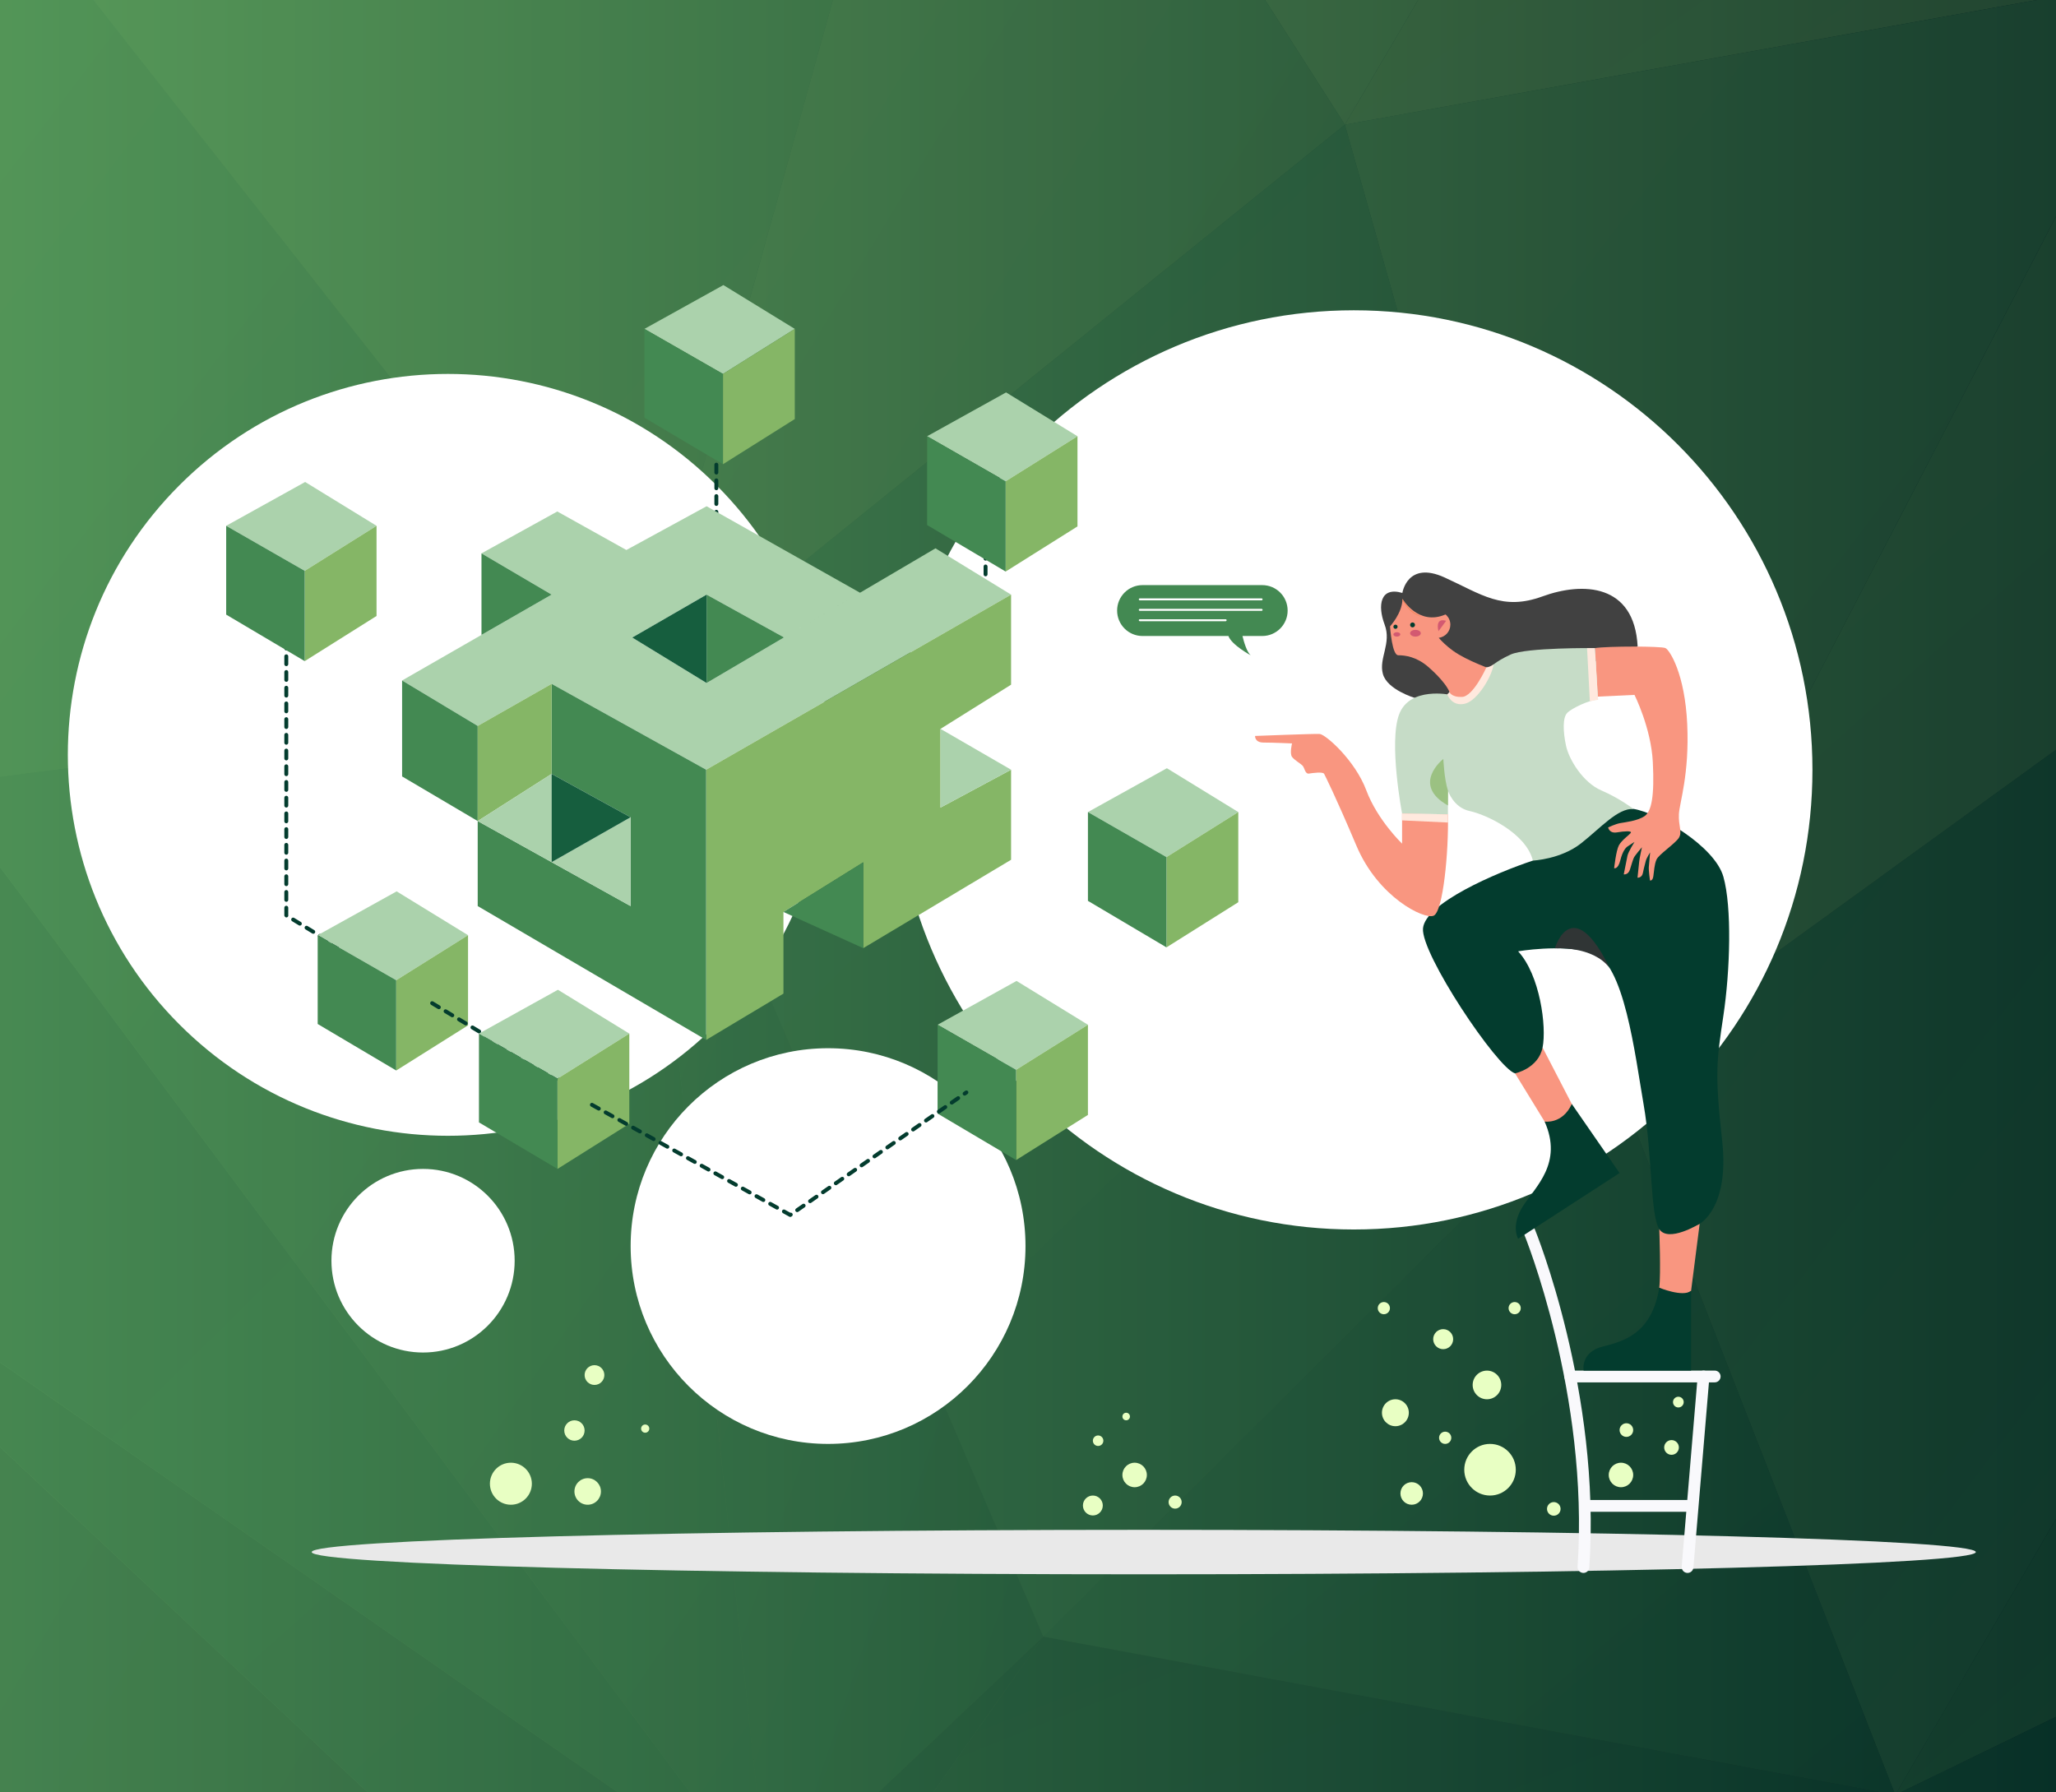 <svg width="390" height="340" viewBox="0 0 390 340" fill="none" xmlns="http://www.w3.org/2000/svg">
<rect x="0" y="0" width="390" height="340" fill="#808080" stroke="none"/>
<g clip-path="url(#clip0_8194_41616)">
<rect width="390" height="340" fill="url(#paint0_linear_8194_41616)"/>
<g opacity="0.25" clip-path="url(#clip1_8194_41616)">
<mask id="mask0_8194_41616" style="mask-type:luminance" maskUnits="userSpaceOnUse" x="-267" y="-374" width="1110" height="787">
<path d="M843 -373.998H-267V412.002H843V-373.998Z" fill="white"/>
</mask>
<g mask="url(#mask0_8194_41616)">
<path d="M182.864 -89.352L322.329 -90.78L255.101 23.652L182.864 -89.352Z" fill="url(#paint1_linear_8194_41616)"/>
</g>
<mask id="mask1_8194_41616" style="mask-type:luminance" maskUnits="userSpaceOnUse" x="-267" y="-374" width="1110" height="787">
<path d="M843 -373.998H-267V412.002H843V-373.998Z" fill="white"/>
</mask>
<g mask="url(#mask1_8194_41616)">
<path d="M-66.027 212.462L145.674 359.792L134.23 400.559L-66.027 212.462Z" fill="url(#paint2_linear_8194_41616)"/>
</g>
<mask id="mask2_8194_41616" style="mask-type:luminance" maskUnits="userSpaceOnUse" x="-267" y="-374" width="1110" height="787">
<path d="M843 -373.998H-267V412.002H843V-373.998Z" fill="white"/>
</mask>
<g mask="url(#mask2_8194_41616)">
<path d="M182.864 -89.352L255.101 23.652L121.356 131.645L182.864 -89.352Z" fill="url(#paint3_linear_8194_41616)"/>
</g>
<mask id="mask3_8194_41616" style="mask-type:luminance" maskUnits="userSpaceOnUse" x="-267" y="-374" width="1110" height="787">
<path d="M843 -373.998H-267V412.002H843V-373.998Z" fill="white"/>
</mask>
<g mask="url(#mask3_8194_41616)">
<path d="M-3.088 -26.414L182.864 -89.352L121.356 131.645L-3.088 -26.414Z" fill="url(#paint4_linear_8194_41616)"/>
</g>
<mask id="mask4_8194_41616" style="mask-type:luminance" maskUnits="userSpaceOnUse" x="-267" y="-374" width="1110" height="787">
<path d="M843 -373.998H-267V412.002H843V-373.998Z" fill="white"/>
</mask>
<g mask="url(#mask4_8194_41616)">
<path d="M255.102 23.652L322.329 -90.78L413.877 -4.957L255.102 23.652Z" fill="url(#paint5_linear_8194_41616)"/>
</g>
<mask id="mask5_8194_41616" style="mask-type:luminance" maskUnits="userSpaceOnUse" x="-267" y="-374" width="1110" height="787">
<path d="M843 -373.998H-267V412.002H843V-373.998Z" fill="white"/>
</mask>
<g mask="url(#mask5_8194_41616)">
<path d="M255.102 23.652L413.877 -4.957L305.88 203.165L255.102 23.652Z" fill="url(#paint6_linear_8194_41616)"/>
</g>
<mask id="mask6_8194_41616" style="mask-type:luminance" maskUnits="userSpaceOnUse" x="-267" y="-374" width="1110" height="787">
<path d="M843 -373.998H-267V412.002H843V-373.998Z" fill="white"/>
</mask>
<g mask="url(#mask6_8194_41616)">
<path d="M359.519 340.482L536.893 35.809L305.88 203.165L359.519 340.482Z" fill="url(#paint7_linear_8194_41616)"/>
</g>
<mask id="mask7_8194_41616" style="mask-type:luminance" maskUnits="userSpaceOnUse" x="-267" y="-374" width="1110" height="787">
<path d="M843 -373.998H-267V412.002H843V-373.998Z" fill="white"/>
</mask>
<g mask="url(#mask7_8194_41616)">
<path d="M413.877 -4.957L536.893 35.809L305.88 203.165L413.877 -4.957Z" fill="url(#paint8_linear_8194_41616)"/>
</g>
<mask id="mask8_8194_41616" style="mask-type:luminance" maskUnits="userSpaceOnUse" x="-267" y="-374" width="1110" height="787">
<path d="M843 -373.998H-267V412.002H843V-373.998Z" fill="white"/>
</mask>
<g mask="url(#mask8_8194_41616)">
<path d="M121.356 131.645L255.101 23.652L305.88 203.165L121.356 131.645Z" fill="url(#paint9_linear_8194_41616)"/>
</g>
<mask id="mask9_8194_41616" style="mask-type:luminance" maskUnits="userSpaceOnUse" x="-267" y="-374" width="1110" height="787">
<path d="M843 -373.998H-267V412.002H843V-373.998Z" fill="white"/>
</mask>
<g mask="url(#mask9_8194_41616)">
<path d="M359.519 340.482L536.893 35.809L692.091 178.848L359.519 340.482Z" fill="url(#paint10_linear_8194_41616)"/>
</g>
<mask id="mask10_8194_41616" style="mask-type:luminance" maskUnits="userSpaceOnUse" x="-267" y="-374" width="1110" height="787">
<path d="M843 -373.998H-267V412.002H843V-373.998Z" fill="white"/>
</mask>
<g mask="url(#mask10_8194_41616)">
<path d="M359.519 340.482L642.741 422.73L692.091 178.848L359.519 340.482Z" fill="url(#paint11_linear_8194_41616)"/>
</g>
<mask id="mask11_8194_41616" style="mask-type:luminance" maskUnits="userSpaceOnUse" x="-267" y="-374" width="1110" height="787">
<path d="M843 -373.998H-267V412.002H843V-373.998Z" fill="white"/>
</mask>
<g mask="url(#mask11_8194_41616)">
<path d="M-66.027 212.462L145.674 359.792L-11.671 148.81L-66.027 212.462Z" fill="url(#paint12_linear_8194_41616)"/>
</g>
<mask id="mask12_8194_41616" style="mask-type:luminance" maskUnits="userSpaceOnUse" x="-267" y="-374" width="1110" height="787">
<path d="M843 -373.998H-267V412.002H843V-373.998Z" fill="white"/>
</mask>
<g mask="url(#mask12_8194_41616)">
<path d="M-3.088 -26.414L121.356 131.645L-11.671 148.81L-3.088 -26.414Z" fill="url(#paint13_linear_8194_41616)"/>
</g>
<mask id="mask13_8194_41616" style="mask-type:luminance" maskUnits="userSpaceOnUse" x="-267" y="-374" width="1110" height="787">
<path d="M843 -373.998H-267V412.002H843V-373.998Z" fill="white"/>
</mask>
<g mask="url(#mask13_8194_41616)">
<path d="M121.356 131.645L145.674 359.792L-11.671 148.81L121.356 131.645Z" fill="url(#paint14_linear_8194_41616)"/>
</g>
<mask id="mask14_8194_41616" style="mask-type:luminance" maskUnits="userSpaceOnUse" x="-267" y="-374" width="1110" height="787">
<path d="M843 -373.998H-267V412.002H843V-373.998Z" fill="white"/>
</mask>
<g mask="url(#mask14_8194_41616)">
<path d="M305.88 203.165L359.519 340.482L197.885 310.445L305.88 203.165Z" fill="url(#paint15_linear_8194_41616)"/>
</g>
<mask id="mask15_8194_41616" style="mask-type:luminance" maskUnits="userSpaceOnUse" x="-267" y="-374" width="1110" height="787">
<path d="M843 -373.998H-267V412.002H843V-373.998Z" fill="white"/>
</mask>
<g mask="url(#mask15_8194_41616)">
<path d="M121.356 131.645L305.88 203.165L197.885 310.445L121.356 131.645Z" fill="url(#paint16_linear_8194_41616)"/>
</g>
<mask id="mask16_8194_41616" style="mask-type:luminance" maskUnits="userSpaceOnUse" x="-267" y="-374" width="1110" height="787">
<path d="M843 -373.998H-267V412.002H843V-373.998Z" fill="white"/>
</mask>
<g mask="url(#mask16_8194_41616)">
<path d="M121.356 131.645L145.674 359.792L197.885 310.445L121.356 131.645Z" fill="url(#paint17_linear_8194_41616)"/>
</g>
<mask id="mask17_8194_41616" style="mask-type:luminance" maskUnits="userSpaceOnUse" x="-267" y="-374" width="1110" height="787">
<path d="M843 -373.998H-267V412.002H843V-373.998Z" fill="white"/>
</mask>
<g mask="url(#mask17_8194_41616)">
<path d="M134.23 400.559L359.519 340.482L197.885 310.445L134.23 400.559Z" fill="url(#paint18_linear_8194_41616)"/>
</g>
<mask id="mask18_8194_41616" style="mask-type:luminance" maskUnits="userSpaceOnUse" x="-267" y="-374" width="1110" height="787">
<path d="M843 -373.998H-267V412.002H843V-373.998Z" fill="white"/>
</mask>
<g mask="url(#mask18_8194_41616)">
<path d="M134.23 400.559L145.674 359.792L197.885 310.445L134.23 400.559Z" fill="url(#paint19_linear_8194_41616)"/>
</g>
<mask id="mask19_8194_41616" style="mask-type:luminance" maskUnits="userSpaceOnUse" x="-267" y="-374" width="1110" height="787">
<path d="M843 -373.998H-267V412.002H843V-373.998Z" fill="white"/>
</mask>
<g mask="url(#mask19_8194_41616)">
<path d="M-243.398 531.439L-66.027 212.462L32.671 559.334L-243.398 531.439Z" fill="url(#paint20_linear_8194_41616)"/>
</g>
<mask id="mask20_8194_41616" style="mask-type:luminance" maskUnits="userSpaceOnUse" x="-267" y="-374" width="1110" height="787">
<path d="M843 -373.998H-267V412.002H843V-373.998Z" fill="white"/>
</mask>
<g mask="url(#mask20_8194_41616)">
<path d="M-66.027 212.462L134.23 400.559L32.671 559.334L-66.027 212.462Z" fill="url(#paint21_linear_8194_41616)"/>
</g>
</g>
<path d="M135.955 194.283C164.114 166.064 164.114 120.313 135.955 92.094C107.797 63.876 62.143 63.876 33.985 92.094C5.827 120.313 5.827 166.064 33.985 194.283C62.143 222.502 107.797 222.502 135.955 194.283Z" fill="white"/>
<path d="M256.805 233.221C304.852 233.221 343.801 194.188 343.801 146.039C343.801 97.89 304.852 58.857 256.805 58.857C208.759 58.857 169.81 97.89 169.81 146.039C169.81 194.188 208.759 233.221 256.805 233.221Z" fill="white"/>
<path d="M374.787 294.411C374.787 296.741 304.123 298.629 216.955 298.629C129.787 298.629 59.123 296.74 59.123 294.411C59.123 292.081 129.787 290.192 216.955 290.192C304.123 290.192 374.787 292.081 374.787 294.411Z" fill="#E9E9E9"/>
<path d="M157.076 273.895C177.759 273.895 194.525 257.092 194.525 236.365C194.525 215.638 177.759 198.836 157.076 198.836C136.393 198.836 119.626 215.638 119.626 236.365C119.626 257.092 136.393 273.895 157.076 273.895Z" fill="white"/>
<path d="M80.248 256.559C89.845 256.559 97.625 248.762 97.625 239.145C97.625 229.527 89.845 221.73 80.248 221.73C70.65 221.73 62.87 229.527 62.87 239.145C62.87 248.762 70.65 256.559 80.248 256.559Z" fill="white"/>
<path d="M63.939 179.876C63.873 179.876 63.806 179.858 63.746 179.822L63.041 179.393C62.866 179.286 62.81 179.057 62.917 178.88C63.024 178.706 63.252 178.648 63.428 178.755L64.133 179.184C64.308 179.291 64.364 179.52 64.257 179.697C64.186 179.812 64.064 179.876 63.939 179.876ZM61.963 178.673C61.898 178.673 61.831 178.656 61.77 178.619L60.5 177.845C60.324 177.738 60.269 177.509 60.375 177.332C60.481 177.157 60.711 177.101 60.886 177.207L62.156 177.981C62.332 178.088 62.388 178.318 62.281 178.494C62.211 178.609 62.089 178.673 61.963 178.673ZM59.421 177.125C59.355 177.125 59.289 177.108 59.228 177.072L57.958 176.298C57.782 176.191 57.726 175.962 57.834 175.786C57.939 175.61 58.167 175.555 58.344 175.66L59.615 176.434C59.791 176.541 59.846 176.77 59.739 176.946C59.669 177.061 59.547 177.125 59.421 177.125ZM56.879 175.578C56.813 175.578 56.746 175.561 56.686 175.524L55.416 174.751C55.24 174.643 55.184 174.414 55.291 174.238C55.398 174.063 55.625 174.007 55.801 174.113L57.072 174.886C57.248 174.993 57.303 175.222 57.197 175.399C57.127 175.514 57.004 175.578 56.879 175.578ZM54.325 174.028C54.265 174.028 54.204 174.012 54.147 173.977C54.035 173.91 53.934 173.77 53.934 173.639V172.186C53.934 171.98 54.101 171.813 54.306 171.813C54.511 171.813 54.678 171.98 54.678 172.186V173.566C54.701 173.657 54.691 173.756 54.641 173.84C54.57 173.958 54.45 174.028 54.325 174.028ZM54.306 171.067C54.101 171.067 53.934 170.9 53.934 170.695V169.204C53.934 168.999 54.101 168.832 54.306 168.832C54.511 168.832 54.678 168.999 54.678 169.204V170.695C54.678 170.9 54.511 171.067 54.306 171.067ZM54.306 168.087C54.101 168.087 53.934 167.92 53.934 167.714V166.224C53.934 166.018 54.101 165.851 54.306 165.851C54.511 165.851 54.678 166.018 54.678 166.224V167.714C54.678 167.92 54.511 168.087 54.306 168.087ZM54.306 165.106C54.101 165.106 53.934 164.939 53.934 164.734V163.243C53.934 163.038 54.101 162.871 54.306 162.871C54.511 162.871 54.678 163.038 54.678 163.243V164.734C54.678 164.939 54.511 165.106 54.306 165.106ZM54.306 162.126C54.101 162.126 53.934 161.959 53.934 161.753V160.263C53.934 160.057 54.101 159.89 54.306 159.89C54.511 159.89 54.678 160.057 54.678 160.263V161.753C54.678 161.959 54.511 162.126 54.306 162.126ZM54.306 159.145C54.101 159.145 53.934 158.978 53.934 158.773V157.282C53.934 157.077 54.101 156.91 54.306 156.91C54.511 156.91 54.678 157.077 54.678 157.282V158.773C54.678 158.978 54.511 159.145 54.306 159.145ZM54.306 156.165C54.101 156.165 53.934 155.998 53.934 155.792V154.302C53.934 154.096 54.101 153.929 54.306 153.929C54.511 153.929 54.678 154.096 54.678 154.302V155.792C54.678 155.998 54.511 156.165 54.306 156.165ZM54.306 153.184C54.101 153.184 53.934 153.017 53.934 152.811V151.321C53.934 151.116 54.101 150.949 54.306 150.949C54.511 150.949 54.678 151.116 54.678 151.321V152.811C54.678 153.017 54.511 153.184 54.306 153.184ZM54.306 150.203C54.101 150.203 53.934 150.037 53.934 149.831V148.341C53.934 148.135 54.101 147.968 54.306 147.968C54.511 147.968 54.678 148.135 54.678 148.341V149.831C54.678 150.037 54.511 150.203 54.306 150.203ZM54.306 147.223C54.101 147.223 53.934 147.056 53.934 146.85V145.36C53.934 145.154 54.101 144.988 54.306 144.988C54.511 144.988 54.678 145.154 54.678 145.36V146.85C54.678 147.056 54.511 147.223 54.306 147.223ZM54.306 144.242C54.101 144.242 53.934 144.075 53.934 143.87V142.38C53.934 142.174 54.101 142.007 54.306 142.007C54.511 142.007 54.678 142.174 54.678 142.38V143.87C54.678 144.075 54.511 144.242 54.306 144.242ZM54.306 141.262C54.101 141.262 53.934 141.095 53.934 140.889V139.399C53.934 139.193 54.101 139.026 54.306 139.026C54.511 139.026 54.678 139.193 54.678 139.399V140.889C54.678 141.095 54.511 141.262 54.306 141.262ZM54.306 138.281C54.101 138.281 53.934 138.114 53.934 137.909V136.418C53.934 136.213 54.101 136.046 54.306 136.046C54.511 136.046 54.678 136.213 54.678 136.418V137.909C54.678 138.114 54.511 138.281 54.306 138.281ZM54.306 135.301C54.101 135.301 53.934 135.134 53.934 134.928V133.438C53.934 133.232 54.101 133.065 54.306 133.065C54.511 133.065 54.678 133.232 54.678 133.438V134.928C54.678 135.134 54.511 135.301 54.306 135.301ZM54.306 132.32C54.101 132.32 53.934 132.153 53.934 131.948V130.457C53.934 130.252 54.101 130.085 54.306 130.085C54.511 130.085 54.678 130.252 54.678 130.457V131.948C54.678 132.153 54.511 132.32 54.306 132.32ZM54.306 129.34C54.101 129.34 53.934 129.173 53.934 128.967V127.477C53.934 127.271 54.101 127.104 54.306 127.104C54.511 127.104 54.678 127.271 54.678 127.477V128.967C54.678 129.173 54.511 129.34 54.306 129.34ZM54.306 126.359C54.101 126.359 53.934 126.192 53.934 125.986V124.496C53.934 124.291 54.101 124.124 54.306 124.124C54.511 124.124 54.678 124.291 54.678 124.496V125.986C54.678 126.192 54.511 126.359 54.306 126.359ZM54.306 123.379C54.101 123.379 53.934 123.212 53.934 123.006V121.516C53.934 121.31 54.101 121.143 54.306 121.143C54.511 121.143 54.678 121.31 54.678 121.516V123.006C54.678 123.212 54.511 123.379 54.306 123.379ZM54.306 120.398C54.101 120.398 53.934 120.231 53.934 120.025V118.535C53.934 118.329 54.101 118.163 54.306 118.163C54.511 118.163 54.678 118.329 54.678 118.535V120.025C54.678 120.231 54.511 120.398 54.306 120.398ZM54.306 117.417C54.101 117.417 53.934 117.25 53.934 117.045V115.555C53.934 115.349 54.101 115.182 54.306 115.182C54.511 115.182 54.678 115.349 54.678 115.555V117.045C54.678 117.25 54.511 117.417 54.306 117.417ZM54.306 114.437C54.101 114.437 53.934 114.27 53.934 114.064V112.574C53.934 112.368 54.101 112.201 54.306 112.201C54.511 112.201 54.678 112.368 54.678 112.574V114.064C54.678 114.27 54.511 114.437 54.306 114.437Z" fill="#033C2E"/>
<path d="M135.883 104.912C135.678 104.912 135.511 104.745 135.511 104.539V103.049C135.511 102.843 135.678 102.676 135.883 102.676C136.088 102.676 136.255 102.843 136.255 103.049V104.539C136.255 104.745 136.088 104.912 135.883 104.912ZM135.883 101.931C135.678 101.931 135.511 101.764 135.511 101.559V100.068C135.511 99.863 135.678 99.696 135.883 99.696C136.088 99.696 136.255 99.863 136.255 100.068V101.559C136.255 101.764 136.088 101.931 135.883 101.931ZM135.883 98.951C135.678 98.951 135.511 98.784 135.511 98.578V97.088C135.511 96.882 135.678 96.715 135.883 96.715C136.088 96.715 136.255 96.882 136.255 97.088V98.578C136.255 98.784 136.088 98.951 135.883 98.951ZM135.883 95.97C135.678 95.97 135.511 95.803 135.511 95.597V94.107C135.511 93.902 135.678 93.735 135.883 93.735C136.088 93.735 136.255 93.902 136.255 94.107V95.597C136.255 95.803 136.088 95.97 135.883 95.97ZM135.883 92.99C135.678 92.99 135.511 92.823 135.511 92.617V91.127C135.511 90.921 135.678 90.754 135.883 90.754C136.088 90.754 136.255 90.921 136.255 91.127V92.617C136.255 92.823 136.088 92.99 135.883 92.99ZM135.883 90.009C135.678 90.009 135.511 89.842 135.511 89.636V88.146C135.511 87.941 135.678 87.774 135.883 87.774C136.088 87.774 136.255 87.941 136.255 88.146V89.636C136.255 89.842 136.088 90.009 135.883 90.009ZM135.883 87.028C135.678 87.028 135.511 86.862 135.511 86.656V85.166C135.511 84.96 135.678 84.793 135.883 84.793C136.088 84.793 136.255 84.96 136.255 85.166V86.656C136.255 86.862 136.088 87.028 135.883 87.028ZM135.883 84.048C135.678 84.048 135.511 83.881 135.511 83.675V82.185C135.511 81.979 135.678 81.812 135.883 81.812C136.088 81.812 136.255 81.979 136.255 82.185V83.675C136.255 83.881 136.088 84.048 135.883 84.048ZM135.883 81.067C135.678 81.067 135.511 80.9 135.511 80.695V79.204C135.511 78.999 135.678 78.832 135.883 78.832C136.088 78.832 136.255 78.999 136.255 79.204V80.695C136.255 80.9 136.088 81.067 135.883 81.067ZM135.883 78.087C135.678 78.087 135.511 77.92 135.511 77.714V76.224C135.511 76.018 135.678 75.851 135.883 75.851C136.088 75.851 136.255 76.018 136.255 76.224V77.714C136.255 77.92 136.088 78.087 135.883 78.087ZM135.883 75.106C135.678 75.106 135.511 74.939 135.511 74.734V73.243C135.511 73.038 135.678 72.871 135.883 72.871C136.088 72.871 136.255 73.038 136.255 73.243V74.734C136.255 74.939 136.088 75.106 135.883 75.106Z" fill="#033C2E"/>
<path d="M186.949 124.223C186.744 124.223 186.577 124.056 186.577 123.85V122.36C186.577 122.154 186.744 121.987 186.949 121.987C187.154 121.987 187.321 122.154 187.321 122.36V123.85C187.321 124.056 187.154 124.223 186.949 124.223ZM186.949 121.242C186.744 121.242 186.577 121.075 186.577 120.87V119.379C186.577 119.174 186.744 119.007 186.949 119.007C187.154 119.007 187.321 119.174 187.321 119.379V120.87C187.321 121.075 187.154 121.242 186.949 121.242ZM186.949 118.262C186.744 118.262 186.577 118.095 186.577 117.889V116.399C186.577 116.193 186.744 116.026 186.949 116.026C187.154 116.026 187.321 116.193 187.321 116.399V117.889C187.321 118.095 187.154 118.262 186.949 118.262ZM186.949 115.281C186.744 115.281 186.577 115.114 186.577 114.909V113.418C186.577 113.213 186.744 113.046 186.949 113.046C187.154 113.046 187.321 113.213 187.321 113.418V114.909C187.321 115.114 187.154 115.281 186.949 115.281ZM186.949 112.301C186.744 112.301 186.577 112.134 186.577 111.928V110.438C186.577 110.232 186.744 110.065 186.949 110.065C187.154 110.065 187.321 110.232 187.321 110.438V111.928C187.321 112.134 187.154 112.301 186.949 112.301ZM186.949 109.32C186.744 109.32 186.577 109.153 186.577 108.947V107.457C186.577 107.251 186.744 107.085 186.949 107.085C187.154 107.085 187.321 107.251 187.321 107.457V108.947C187.321 109.153 187.154 109.32 186.949 109.32ZM186.949 106.339C186.744 106.339 186.577 106.173 186.577 105.967V104.477C186.577 104.271 186.744 104.104 186.949 104.104C187.154 104.104 187.321 104.271 187.321 104.477V105.967C187.321 106.173 187.154 106.339 186.949 106.339ZM186.949 103.359C186.744 103.359 186.577 103.192 186.577 102.986V101.496C186.577 101.29 186.744 101.123 186.949 101.123C187.154 101.123 187.321 101.29 187.321 101.496V102.986C187.321 103.192 187.154 103.359 186.949 103.359ZM186.949 100.378C186.744 100.378 186.577 100.211 186.577 100.006V98.516C186.577 98.31 186.744 98.143 186.949 98.143C187.154 98.143 187.321 98.31 187.321 98.516V100.006C187.321 100.211 187.154 100.378 186.949 100.378ZM186.949 97.398C186.744 97.398 186.577 97.231 186.577 97.025V95.535C186.577 95.329 186.744 95.162 186.949 95.162C187.154 95.162 187.321 95.329 187.321 95.535V97.025C187.321 97.231 187.154 97.398 186.949 97.398ZM186.949 94.417C186.744 94.417 186.577 94.25 186.577 94.045V92.554C186.577 92.349 186.744 92.182 186.949 92.182C187.154 92.182 187.321 92.349 187.321 92.554V94.045C187.321 94.25 187.154 94.417 186.949 94.417Z" fill="#033C2E"/>
<path d="M76.275 129.08L90.615 137.702L104.636 129.718L133.952 146.005L191.79 112.793L177.45 104.011L134.033 129.559L119.931 120.936L134.033 112.793L148.724 120.914L163.135 112.434L134.033 96.028L118.816 104.33L105.714 97.022L91.332 104.969L104.636 112.793L76.275 129.08Z" fill="#ABD2AC"/>
<path d="M133.952 146.005V197.26L148.611 188.477V172.989L163.748 163.569V179.855L191.79 163.09V146.005L178.406 153.19V138.26L191.79 129.878V112.793L133.952 146.005Z" fill="#85B666"/>
<path d="M191.79 146.005L178.406 138.26V153.19L191.79 146.005Z" fill="#ABD2AC"/>
<path d="M104.636 129.718V146.803L119.613 155.026V171.871L90.615 155.745V171.871L133.952 197.26V146.005L104.636 129.718Z" fill="#438952"/>
<path d="M76.275 129.08V147.282L90.615 155.745V137.702L76.275 129.08Z" fill="#438952"/>
<path d="M90.615 155.745L104.636 146.803V129.718L90.615 137.702V155.745Z" fill="#85B666"/>
<path d="M91.332 104.969V120.433L104.636 112.793L91.332 104.969Z" fill="#438952"/>
<path d="M134.033 112.793V129.559L148.724 120.914L134.033 112.793Z" fill="#438952"/>
<path d="M119.613 155.026L104.636 163.542V146.803L90.615 155.745L119.613 171.871V155.026Z" fill="#ABD2AC"/>
<path d="M134.033 112.793V129.559L119.931 120.936L134.033 112.793Z" fill="#165E3E"/>
<path d="M104.636 146.803V163.542L119.613 155.026L104.636 146.803Z" fill="#165E3E"/>
<path d="M177.848 194.386L192.746 202.928L206.368 194.386L192.825 186.072L177.848 194.386Z" fill="#ABD2AC"/>
<path d="M192.746 202.928V220.053L206.368 211.49V194.386L192.746 202.928Z" fill="#85B666"/>
<path d="M177.848 194.386V211.231L192.746 220.053V202.928L177.848 194.386Z" fill="#438952"/>
<path d="M206.368 154.039L221.266 162.581L234.889 154.039L221.346 145.725L206.368 154.039Z" fill="#ABD2AC"/>
<path d="M221.266 162.581V179.706L234.889 171.143V154.039L221.266 162.581Z" fill="#85B666"/>
<path d="M206.368 154.039V170.884L221.266 179.706V162.581L206.368 154.039Z" fill="#438952"/>
<path d="M175.866 82.75L190.764 91.292L204.386 82.75L190.843 74.436L175.866 82.75Z" fill="#ABD2AC"/>
<path d="M190.764 91.292V108.417L204.386 99.855V82.75L190.764 91.292Z" fill="#85B666"/>
<path d="M175.866 82.75V99.595L190.764 108.417V91.292L175.866 82.75Z" fill="#438952"/>
<path d="M122.241 62.388L137.139 70.93L150.762 62.388L137.219 54.074L122.241 62.388Z" fill="#ABD2AC"/>
<path d="M137.139 70.93V88.055L150.762 79.492V62.388L137.139 70.93Z" fill="#85B666"/>
<path d="M122.241 62.388V79.233L137.139 88.055V70.93L122.241 62.388Z" fill="#438952"/>
<path d="M42.904 99.74L57.802 108.283L71.425 99.74L57.882 91.427L42.904 99.74Z" fill="#ABD2AC"/>
<path d="M57.802 108.283V125.408L71.425 116.845V99.74L57.802 108.283Z" fill="#85B666"/>
<path d="M42.904 99.74V116.586L57.802 125.408V108.283L42.904 99.74Z" fill="#438952"/>
<path d="M60.262 177.395L75.16 185.937L88.782 177.395L75.239 169.082L60.262 177.395Z" fill="#ABD2AC"/>
<path d="M75.16 185.937V203.063L88.782 194.5V177.395L75.16 185.937Z" fill="#85B666"/>
<path d="M60.262 177.395V194.24L75.16 203.063V185.937L60.262 177.395Z" fill="#438952"/>
<path d="M105.751 204.978C105.685 204.978 105.62 204.961 105.559 204.925L104.726 204.423C104.55 204.316 104.493 204.088 104.599 203.911C104.704 203.734 104.933 203.678 105.109 203.783L105.942 204.286C106.118 204.392 106.175 204.62 106.07 204.797C106 204.914 105.877 204.978 105.751 204.978ZM103.643 203.709C103.577 203.709 103.512 203.692 103.452 203.656L102.177 202.888C102.001 202.782 101.944 202.554 102.05 202.377C102.156 202.2 102.384 202.143 102.56 202.249L103.834 203.017C104.011 203.123 104.068 203.351 103.962 203.529C103.892 203.645 103.769 203.709 103.643 203.709ZM101.093 202.174C101.028 202.174 100.962 202.157 100.902 202.121L99.627 201.353C99.451 201.247 99.395 201.019 99.5 200.842C99.607 200.665 99.834 200.608 100.01 200.714L101.285 201.482C101.461 201.588 101.518 201.816 101.412 201.993C101.342 202.11 101.219 202.174 101.093 202.174ZM98.543 200.639C98.478 200.639 98.412 200.622 98.352 200.586L97.077 199.818C96.901 199.712 96.844 199.484 96.95 199.307C97.055 199.13 97.284 199.073 97.46 199.179L98.735 199.947C98.911 200.053 98.969 200.281 98.862 200.458C98.792 200.576 98.67 200.639 98.543 200.639ZM95.994 199.105C95.928 199.105 95.863 199.087 95.803 199.052L94.528 198.284C94.352 198.178 94.296 197.95 94.401 197.773C94.507 197.596 94.735 197.54 94.911 197.646L96.186 198.413C96.362 198.52 96.418 198.748 96.313 198.925C96.243 199.041 96.12 199.105 95.994 199.105ZM93.444 197.57C93.379 197.57 93.313 197.553 93.253 197.517L91.978 196.749C91.802 196.643 91.745 196.415 91.851 196.238C91.956 196.061 92.185 196.005 92.361 196.111L93.636 196.878C93.812 196.985 93.869 197.213 93.763 197.39C93.694 197.506 93.57 197.57 93.444 197.57ZM90.894 196.035C90.829 196.035 90.764 196.018 90.703 195.982L89.429 195.215C89.253 195.108 89.195 194.88 89.302 194.704C89.408 194.527 89.636 194.471 89.812 194.576L91.086 195.344C91.263 195.45 91.319 195.678 91.213 195.855C91.144 195.971 91.021 196.035 90.894 196.035ZM88.345 194.5C88.279 194.5 88.214 194.483 88.154 194.448L86.879 193.68C86.703 193.573 86.646 193.345 86.752 193.168C86.858 192.992 87.086 192.935 87.262 193.041L88.537 193.808C88.713 193.915 88.769 194.143 88.664 194.32C88.594 194.436 88.471 194.5 88.345 194.5ZM85.795 192.966C85.73 192.966 85.664 192.949 85.604 192.913L84.33 192.146C84.153 192.039 84.096 191.811 84.203 191.635C84.308 191.458 84.537 191.401 84.713 191.507L85.987 192.275C86.163 192.381 86.221 192.609 86.114 192.787C86.044 192.902 85.922 192.966 85.795 192.966ZM83.246 191.431C83.18 191.431 83.115 191.414 83.055 191.378L81.78 190.611C81.604 190.504 81.547 190.276 81.653 190.1C81.759 189.923 81.987 189.866 82.163 189.972L83.438 190.74C83.614 190.846 83.671 191.074 83.565 191.252C83.495 191.367 83.372 191.431 83.246 191.431Z" fill="#033C2E"/>
<path d="M90.853 196.063L105.751 204.605L119.374 196.063L105.831 187.749L90.853 196.063Z" fill="#ABD2AC"/>
<path d="M105.751 204.605V221.73L119.374 213.168V196.063L105.751 204.605Z" fill="#85B666"/>
<path d="M90.853 196.063V212.908L105.751 221.73V204.605L90.853 196.063Z" fill="#438952"/>
<path d="M163.748 179.855L148.611 172.989L163.748 163.569V179.855Z" fill="#438952"/>
<path d="M149.904 230.84C149.842 230.84 149.78 230.824 149.724 230.793L148.521 230.125C148.341 230.025 148.277 229.798 148.376 229.618C148.476 229.438 148.703 229.374 148.882 229.473L149.906 230.041C150.049 230.005 150.211 230.058 150.303 230.19C150.42 230.359 150.378 230.592 150.209 230.709L150.117 230.773C150.053 230.817 149.979 230.84 149.904 230.84ZM151.218 229.926C151.101 229.926 150.985 229.87 150.913 229.766C150.795 229.596 150.837 229.365 151.006 229.247L152.228 228.397C152.397 228.281 152.629 228.321 152.745 228.491C152.863 228.66 152.821 228.892 152.652 229.009L151.43 229.859C151.365 229.904 151.291 229.926 151.218 229.926ZM147.401 229.449C147.34 229.449 147.278 229.434 147.221 229.402L145.92 228.679C145.741 228.579 145.676 228.352 145.775 228.172C145.875 227.992 146.101 227.929 146.281 228.027L147.581 228.75C147.761 228.85 147.826 229.077 147.726 229.257C147.659 229.38 147.532 229.449 147.401 229.449ZM153.661 228.226C153.544 228.226 153.428 228.17 153.356 228.066C153.238 227.897 153.28 227.665 153.449 227.547L154.67 226.697C154.839 226.582 155.07 226.623 155.188 226.791C155.305 226.96 155.264 227.192 155.094 227.31L153.873 228.16C153.809 228.204 153.734 228.226 153.661 228.226ZM144.799 228.004C144.738 228.004 144.676 227.988 144.619 227.957L143.319 227.235C143.139 227.135 143.074 226.909 143.174 226.728C143.273 226.548 143.5 226.485 143.679 226.583L144.98 227.305C145.16 227.405 145.224 227.631 145.125 227.812C145.057 227.935 144.93 228.004 144.799 228.004ZM142.198 226.56C142.137 226.56 142.076 226.544 142.018 226.513L140.718 225.79C140.539 225.69 140.473 225.463 140.573 225.284C140.672 225.103 140.898 225.04 141.078 225.138L142.379 225.861C142.558 225.961 142.624 226.187 142.524 226.368C142.455 226.491 142.329 226.56 142.198 226.56ZM156.104 226.526C155.986 226.526 155.871 226.471 155.798 226.366C155.681 226.197 155.723 225.965 155.891 225.848L157.113 224.997C157.282 224.882 157.514 224.922 157.63 225.091C157.748 225.26 157.706 225.492 157.537 225.61L156.315 226.46C156.251 226.504 156.178 226.526 156.104 226.526ZM139.597 225.114C139.536 225.114 139.474 225.099 139.417 225.067L138.116 224.345C137.937 224.245 137.872 224.018 137.971 223.838C138.071 223.658 138.296 223.594 138.477 223.693L139.777 224.415C139.956 224.515 140.022 224.742 139.922 224.922C139.855 225.045 139.727 225.114 139.597 225.114ZM158.547 224.825C158.43 224.825 158.314 224.769 158.242 224.665C158.124 224.496 158.166 224.264 158.335 224.146L159.557 223.296C159.726 223.181 159.957 223.222 160.075 223.39C160.192 223.559 160.15 223.791 159.982 223.909L158.76 224.759C158.694 224.804 158.62 224.825 158.547 224.825ZM136.996 223.67C136.935 223.67 136.873 223.654 136.816 223.623L135.515 222.9C135.336 222.8 135.271 222.573 135.37 222.393C135.469 222.213 135.697 222.15 135.876 222.248L137.176 222.971C137.356 223.07 137.421 223.298 137.321 223.477C137.253 223.6 137.126 223.67 136.996 223.67ZM160.991 223.126C160.873 223.126 160.757 223.07 160.685 222.965C160.567 222.796 160.609 222.565 160.779 222.447L162 221.597C162.169 221.481 162.401 221.521 162.518 221.69C162.635 221.86 162.594 222.091 162.424 222.209L161.202 223.059C161.137 223.104 161.063 223.126 160.991 223.126ZM134.394 222.225C134.333 222.225 134.271 222.209 134.214 222.178L132.914 221.455C132.734 221.355 132.669 221.129 132.769 220.948C132.868 220.769 133.094 220.704 133.274 220.803L134.575 221.526C134.754 221.626 134.819 221.852 134.72 222.033C134.652 222.155 134.525 222.225 134.394 222.225ZM163.433 221.426C163.316 221.426 163.2 221.37 163.127 221.266C163.01 221.097 163.052 220.865 163.221 220.747L164.443 219.897C164.612 219.781 164.844 219.822 164.96 219.991C165.078 220.16 165.036 220.392 164.867 220.509L163.645 221.36C163.58 221.404 163.507 221.426 163.433 221.426ZM131.793 220.78C131.732 220.78 131.67 220.764 131.613 220.733L130.313 220.01C130.133 219.91 130.068 219.683 130.168 219.504C130.267 219.323 130.493 219.261 130.673 219.358L131.974 220.081C132.153 220.181 132.218 220.408 132.119 220.588C132.05 220.711 131.924 220.78 131.793 220.78ZM165.876 219.726C165.759 219.726 165.643 219.67 165.571 219.566C165.453 219.397 165.495 219.165 165.664 219.047L166.886 218.197C167.055 218.082 167.286 218.123 167.404 218.291C167.521 218.46 167.479 218.692 167.31 218.81L166.088 219.66C166.024 219.704 165.949 219.726 165.876 219.726ZM129.191 219.334C129.13 219.334 129.069 219.319 129.011 219.287L127.711 218.565C127.532 218.465 127.466 218.238 127.566 218.058C127.666 217.878 127.892 217.814 128.072 217.913L129.372 218.635C129.551 218.735 129.617 218.962 129.517 219.142C129.449 219.265 129.322 219.334 129.191 219.334ZM168.319 218.026C168.201 218.026 168.085 217.97 168.013 217.866C167.896 217.697 167.938 217.465 168.106 217.347L169.328 216.497C169.497 216.381 169.728 216.422 169.845 216.591C169.963 216.76 169.921 216.992 169.752 217.109L168.531 217.96C168.466 218.004 168.392 218.026 168.319 218.026ZM126.59 217.89C126.529 217.89 126.468 217.875 126.411 217.843L125.11 217.121C124.93 217.021 124.865 216.793 124.965 216.614C125.065 216.434 125.291 216.371 125.471 216.469L126.771 217.191C126.951 217.29 127.016 217.517 126.916 217.697C126.848 217.82 126.721 217.89 126.59 217.89ZM123.989 216.445C123.928 216.445 123.866 216.43 123.809 216.398L122.508 215.675C122.329 215.575 122.264 215.348 122.363 215.168C122.463 214.988 122.689 214.925 122.869 215.023L124.169 215.746C124.349 215.846 124.414 216.073 124.314 216.252C124.247 216.376 124.12 216.445 123.989 216.445ZM170.762 216.326C170.645 216.326 170.529 216.27 170.457 216.166C170.339 215.997 170.381 215.765 170.55 215.647L171.771 214.797C171.941 214.682 172.172 214.722 172.289 214.891C172.406 215.06 172.365 215.292 172.196 215.41L170.974 216.26C170.909 216.305 170.835 216.326 170.762 216.326ZM121.388 215C121.327 215 121.265 214.984 121.208 214.953L119.907 214.23C119.728 214.13 119.663 213.904 119.762 213.723C119.862 213.543 120.088 213.48 120.268 213.578L121.569 214.301C121.748 214.401 121.813 214.627 121.714 214.808C121.645 214.931 121.518 215 121.388 215ZM173.205 214.627C173.087 214.627 172.971 214.571 172.899 214.466C172.782 214.297 172.823 214.065 172.992 213.949L174.214 213.098C174.382 212.981 174.615 213.022 174.731 213.191C174.849 213.36 174.807 213.592 174.638 213.709L173.416 214.56C173.352 214.605 173.278 214.627 173.205 214.627ZM118.786 213.554C118.725 213.554 118.664 213.539 118.606 213.507L117.306 212.785C117.127 212.685 117.061 212.458 117.161 212.278C117.26 212.098 117.487 212.034 117.666 212.133L118.967 212.855C119.146 212.955 119.212 213.182 119.112 213.362C119.044 213.486 118.917 213.554 118.786 213.554ZM175.648 212.926C175.531 212.926 175.415 212.87 175.342 212.766C175.225 212.597 175.267 212.365 175.435 212.247L176.657 211.397C176.826 211.282 177.058 211.323 177.175 211.491C177.292 211.66 177.25 211.892 177.082 212.01L175.86 212.86C175.795 212.904 175.721 212.926 175.648 212.926ZM116.185 212.11C116.124 212.11 116.062 212.095 116.005 212.063L114.704 211.341C114.525 211.241 114.46 211.013 114.559 210.834C114.659 210.654 114.884 210.59 115.065 210.689L116.365 211.411C116.544 211.511 116.61 211.738 116.51 211.918C116.443 212.041 116.315 212.11 116.185 212.11ZM178.091 211.226C177.974 211.226 177.858 211.17 177.786 211.066C177.668 210.896 177.71 210.665 177.879 210.547L179.101 209.697C179.27 209.581 179.501 209.621 179.619 209.791C179.736 209.96 179.694 210.192 179.525 210.309L178.303 211.159C178.239 211.204 178.164 211.226 178.091 211.226ZM113.584 210.665C113.523 210.665 113.461 210.65 113.404 210.618L112.103 209.896C111.924 209.796 111.859 209.569 111.958 209.389C112.058 209.209 112.285 209.145 112.464 209.244L113.764 209.967C113.944 210.066 114.009 210.293 113.909 210.473C113.842 210.596 113.715 210.665 113.584 210.665ZM180.534 209.526C180.416 209.526 180.3 209.47 180.228 209.366C180.111 209.197 180.152 208.965 180.322 208.847L181.544 207.997C181.713 207.881 181.944 207.922 182.061 208.091C182.179 208.26 182.137 208.492 181.968 208.61L180.747 209.46C180.681 209.505 180.607 209.526 180.534 209.526ZM182.977 207.826C182.86 207.826 182.744 207.771 182.672 207.666C182.554 207.497 182.596 207.265 182.765 207.148L183.102 206.913C183.272 206.797 183.503 206.838 183.62 207.007C183.737 207.176 183.695 207.408 183.527 207.525L183.189 207.761C183.124 207.805 183.05 207.826 182.977 207.826Z" fill="#033C2E"/>
<path d="M300.361 298.369C300.335 298.369 300.309 298.368 300.283 298.366C299.669 298.324 299.205 297.791 299.247 297.174C301.477 264.477 289.203 234.331 289.079 234.031C288.843 233.46 289.114 232.806 289.683 232.57C290.254 232.333 290.905 232.607 291.14 233.175C291.266 233.48 303.738 264.111 301.472 297.327C301.432 297.917 300.941 298.369 300.361 298.369Z" fill="#F9F9FC"/>
<path d="M325.263 262.222H297.861C297.245 262.222 296.745 261.722 296.745 261.105C296.745 260.488 297.245 259.987 297.861 259.987H325.263C325.878 259.987 326.378 260.488 326.378 261.105C326.378 261.722 325.878 262.222 325.263 262.222Z" fill="#F9F9FC"/>
<path d="M320.111 298.369C320.079 298.369 320.047 298.367 320.015 298.365C319.402 298.313 318.945 297.773 318.997 297.157L322.031 261.011C322.083 260.396 322.618 259.958 323.236 259.991C323.85 260.043 324.306 260.583 324.254 261.198L321.221 297.345C321.171 297.928 320.684 298.369 320.111 298.369Z" fill="#F9F9FC"/>
<path d="M320.778 286.766H300.635C300.019 286.766 299.52 286.265 299.52 285.648C299.52 285.031 300.019 284.53 300.635 284.53H320.778C321.394 284.53 321.894 285.031 321.894 285.648C321.894 286.265 321.394 286.766 320.778 286.766Z" fill="#F9F9FC"/>
<path d="M287.389 203.61L293.382 213.375C293.382 213.375 298.356 213.293 298.152 209.412L292.608 198.708C292.608 198.708 291.303 201.771 287.389 203.61Z" fill="#F99680"/>
<path d="M314.744 233.149C314.744 233.149 315.071 241.566 314.744 244.262C314.744 244.262 317.598 247 320.778 244.875L322.409 232.128C322.409 232.128 318.169 234.415 314.744 233.149Z" fill="#F99680"/>
<path d="M268.328 132.373C268.328 132.373 263.132 130.833 262.317 127.837C261.501 124.84 264.002 122.063 262.644 118.467C261.284 114.872 261.788 111.225 266.014 112.475C266.014 112.475 266.938 106.319 274.005 109.533C281.072 112.747 284.985 115.906 292.595 113.128C300.205 110.351 310.038 110.678 310.642 122.648L277.048 134.373L268.328 132.373Z" fill="#414141"/>
<path d="M290.773 163.245C283.843 165.532 270.362 171.307 269.927 176.101C269.492 180.894 283.979 202.575 287.389 203.61C287.389 203.61 291.806 202.684 292.608 198.707C293.409 194.731 292.105 184.925 287.974 180.459C287.974 180.459 295.91 179.043 301.998 180.677C308.086 182.311 310.152 200.178 311.782 209.548C313.413 218.917 313.032 230.493 314.744 233.148C316.457 235.804 322.409 232.127 322.409 232.127C322.409 232.127 328.089 229.158 326.676 216.411C325.263 203.664 325.606 201.331 326.902 192.692C328.198 184.054 328.541 172.069 326.902 166.295C325.263 160.521 314.554 154.201 309.853 153.439C305.151 152.677 293.246 159.758 290.773 163.245Z" fill="#033C2E"/>
<path d="M283.299 127.086C283.299 127.086 278.293 125.385 275.595 123.422C274.353 122.519 273.494 121.662 272.914 120.991C274.154 120.831 275.116 119.78 275.116 118.493C275.116 117.096 273.986 115.964 272.592 115.964C272.447 115.964 272.308 115.983 272.171 116.006C271.536 114.326 269.921 113.128 268.022 113.128C265.57 113.128 263.582 115.12 263.582 117.578C263.582 117.578 263.584 117.61 263.586 117.665C263.589 117.803 263.596 117.938 263.611 118.072C263.711 119.612 264.108 124.295 265.236 124.295C266.585 124.295 268.718 124.601 270.894 126.476C273.07 128.352 275.551 131.1 275.16 132.626C275.16 132.626 278.424 135.2 280.992 133.281C283.56 131.361 283.299 127.086 283.299 127.086Z" fill="#F99680"/>
<path d="M265.959 154.311V160.031C265.959 160.031 261.284 155.564 259.165 149.899C257.045 144.233 251.446 139.276 250.304 139.222C249.163 139.167 238.074 139.603 238.074 139.603C238.074 139.603 237.965 140.856 239.704 140.856C241.444 140.856 245.086 141.019 245.086 141.019C245.086 141.019 244.597 142.926 245.086 143.579C245.575 144.233 246.825 144.887 247.152 145.322C247.478 145.758 247.587 146.847 248.293 146.739C249 146.63 250.957 146.357 251.174 146.793C251.391 147.229 253.186 150.715 257.317 160.466C261.448 170.217 270.145 174.466 271.939 173.704C273.733 172.941 274.82 161.61 274.656 154.475L265.959 154.311Z" fill="#F99680"/>
<path d="M303.031 132.141L310.043 131.813C310.043 131.813 313.196 138.078 313.522 144.561C313.849 151.043 313.278 153.93 311.932 154.829C310.587 155.728 308.222 155.973 307.325 156.137C306.429 156.3 305.043 156.954 305.043 156.954C305.043 156.954 305.246 158.139 306.714 157.894C308.182 157.649 309.486 157.593 309.364 157.928C309.242 158.262 307.625 159.324 307.082 160.359C306.538 161.394 306.185 164.69 306.185 164.69C306.185 164.69 306.919 164.962 307.354 163.192C307.789 161.422 308.414 160.795 308.631 160.632C308.848 160.468 310.045 159.705 310.045 159.705C310.045 159.705 308.876 161.558 308.713 162.32C308.55 163.082 308.007 165.861 308.007 165.861C308.007 165.861 308.849 165.997 309.175 164.962C309.502 163.927 309.719 163.164 309.909 162.729C310.1 162.293 311.458 160.714 311.458 160.714C311.458 160.714 310.996 162.784 310.942 163.41C310.888 164.037 310.616 166.488 310.616 166.488C310.616 166.488 311.458 166.57 311.648 165.562C311.839 164.554 312.083 163.791 312.192 163.301C312.3 162.81 313.008 161.693 313.008 161.693C313.008 161.693 312.817 163.818 312.763 164.445C312.709 165.071 312.98 167.005 312.98 167.005C312.98 167.005 313.458 167.196 313.614 166.243C313.768 165.29 313.796 163.982 314.231 163.029C314.666 162.076 317.791 160.006 318.47 158.916C319.15 157.826 318.362 156.655 318.47 154.449C318.579 152.242 320.482 146.904 320.047 137.371C319.612 127.837 316.731 123.317 315.916 122.935C315.1 122.554 305.044 122.554 302.544 122.935L303.031 132.141Z" fill="#F99680"/>
<path d="M275.132 131.802C275.132 131.802 267.453 130.153 265.415 135.464C263.377 140.775 265.958 154.312 265.958 154.312L274.655 154.475L274.672 150.008C274.672 150.008 275.688 153.195 278.787 153.849C281.885 154.502 289.468 158.016 290.773 163.246C290.773 163.246 296.073 163 299.905 159.977C303.737 156.954 306.828 153.321 309.852 153.44C309.852 153.44 307.161 151.397 303.737 149.927C300.312 148.456 297.622 144.125 297.051 141.429C296.48 138.733 296.399 136.118 297.296 135.22C298.192 134.321 301.535 132.727 303.126 132.727L302.541 122.935C302.541 122.935 289.55 122.799 286.574 124.148C283.597 125.495 282.44 126.779 282.44 126.779C282.44 126.779 278.448 135.576 275.132 131.802Z" fill="#C6DCC7"/>
<path d="M266.032 113.602C266.032 113.602 269.052 118.797 274.205 116.549C279.359 114.301 274.241 116.241 274.241 116.241C274.241 116.241 271.204 112.938 269.791 112.748C268.377 112.557 264.491 113.429 264.491 113.429C264.491 113.429 263.186 115.826 263.159 116.942C263.132 118.059 263.666 118.82 263.666 118.82C263.666 118.82 266.023 116.28 266.032 113.602Z" fill="#414141"/>
<path d="M266.032 113.602C266.032 113.602 267.005 115.914 269.512 116.935C269.512 116.935 267.669 116.669 266.022 113.871L266.032 113.602Z" fill="#F0814A"/>
<path d="M298.152 209.412L307.216 222.513L287.974 234.987C287.974 234.987 286.506 232.482 288.898 228.778C291.29 225.073 296.499 220.632 292.998 212.748C292.998 212.748 296.372 213.307 298.152 209.412Z" fill="#033C2E"/>
<path d="M320.778 244.875V259.991H300.394C300.394 259.991 299.742 256.478 304.064 255.415C308.385 254.353 313.359 252.719 314.745 244.262C314.745 244.262 319.148 246.1 320.778 244.875Z" fill="#033C2E"/>
<path d="M302.541 122.934H301.047L301.576 133.018L303.126 132.726L302.541 122.934Z" fill="#FFE9DE"/>
<path d="M265.959 154.311V155.618L274.672 156.027L274.656 154.475L265.959 154.311Z" fill="#FFE9DE"/>
<path d="M272.862 119.734C272.862 119.734 272.087 117.092 274.316 117.759L272.862 119.734Z" fill="#D35971"/>
<path d="M269.512 120.116C269.512 120.469 269.057 120.756 268.497 120.756C267.936 120.756 267.481 120.469 267.481 120.116C267.481 119.762 267.936 119.475 268.497 119.475C269.057 119.475 269.512 119.762 269.512 120.116Z" fill="#D35971"/>
<path d="M264.969 120.755C265.331 120.755 265.625 120.57 265.625 120.341C265.625 120.113 265.331 119.928 264.969 119.928C264.606 119.928 264.312 120.113 264.312 120.341C264.312 120.57 264.606 120.755 264.969 120.755Z" fill="#D35971"/>
<path d="M268.411 118.539C268.411 118.797 268.203 119.005 267.946 119.005C267.689 119.005 267.481 118.797 267.481 118.539C267.481 118.282 267.689 118.073 267.946 118.073C268.203 118.072 268.411 118.281 268.411 118.539Z" fill="#033C2E"/>
<path d="M265.106 118.888C265.106 119.108 264.928 119.286 264.709 119.286C264.49 119.286 264.312 119.108 264.312 118.888C264.312 118.669 264.49 118.49 264.709 118.49C264.928 118.49 265.106 118.669 265.106 118.888Z" fill="#033C2E"/>
<path d="M274.672 150.008C273.949 147.829 273.786 143.961 273.786 143.961C273.786 143.961 267.575 148.81 274.662 152.786L274.672 150.008Z" fill="#9BC182"/>
<path d="M274.922 131.19C274.922 131.19 274.899 131.425 274.525 131.7C274.525 131.7 275.33 134.059 277.836 133.497C280.343 132.936 283.115 128.021 283.306 126.031C283.306 126.031 282.701 126.511 281.95 126.592C281.95 126.592 279.488 132.109 277.335 132.197C275.183 132.286 274.922 131.19 274.922 131.19Z" fill="#FFE9DE"/>
<path d="M305.312 183.596C299.987 172.642 296.399 175.616 294.931 179.89C294.931 179.89 302.076 179.352 305.312 183.596Z" fill="#303535"/>
<path d="M216.72 110.991H239.436C242.095 110.991 244.251 113.152 244.251 115.817C244.251 118.482 242.095 120.643 239.436 120.643H235.683C235.959 121.786 236.522 123.73 237.264 124.312C237.264 124.312 233.611 122.34 233.019 120.643H216.72C214.061 120.643 211.904 118.482 211.904 115.817C211.904 113.152 214.061 110.991 216.72 110.991Z" fill="#438952"/>
<path d="M239.313 113.877H216.206C216.104 113.877 216.021 113.793 216.021 113.69C216.021 113.587 216.104 113.504 216.206 113.504H239.313C239.415 113.504 239.499 113.587 239.499 113.69C239.499 113.793 239.415 113.877 239.313 113.877Z" fill="white"/>
<path d="M239.313 115.869H216.206C216.104 115.869 216.021 115.786 216.021 115.683C216.021 115.58 216.104 115.496 216.206 115.496H239.313C239.415 115.496 239.499 115.58 239.499 115.683C239.499 115.785 239.415 115.869 239.313 115.869Z" fill="white"/>
<path d="M232.491 117.837H216.206C216.104 117.837 216.021 117.753 216.021 117.651C216.021 117.548 216.104 117.464 216.206 117.464H232.491C232.594 117.464 232.677 117.548 232.677 117.651C232.677 117.753 232.594 117.837 232.491 117.837Z" fill="white"/>
<path d="M282.641 283.689C285.34 283.689 287.528 281.496 287.528 278.792C287.528 276.087 285.34 273.895 282.641 273.895C279.943 273.895 277.755 276.087 277.755 278.792C277.755 281.496 279.943 283.689 282.641 283.689Z" fill="#E8FFC3"/>
<path d="M284.772 262.709C284.772 264.21 283.558 265.427 282.06 265.427C280.562 265.427 279.347 264.21 279.347 262.709C279.347 261.207 280.562 259.991 282.06 259.991C283.558 259.991 284.772 261.208 284.772 262.709Z" fill="#E8FFC3"/>
<path d="M267.239 267.981C267.239 269.393 266.098 270.536 264.69 270.536C263.282 270.536 262.14 269.393 262.14 267.981C262.14 266.571 263.282 265.426 264.69 265.426C266.098 265.427 267.239 266.571 267.239 267.981Z" fill="#E8FFC3"/>
<path d="M263.654 248.14C263.654 248.779 263.137 249.298 262.499 249.298C261.861 249.298 261.344 248.78 261.344 248.14C261.344 247.501 261.861 246.983 262.499 246.983C263.137 246.983 263.654 247.501 263.654 248.14Z" fill="#E8FFC3"/>
<path d="M273.754 255.924C274.801 255.924 275.649 255.074 275.649 254.025C275.649 252.976 274.801 252.126 273.754 252.126C272.708 252.126 271.86 252.976 271.86 254.025C271.86 255.074 272.708 255.924 273.754 255.924Z" fill="#E8FFC3"/>
<path d="M274.135 273.896C274.775 273.896 275.294 273.375 275.294 272.734C275.294 272.092 274.775 271.572 274.135 271.572C273.494 271.572 272.975 272.092 272.975 272.734C272.975 273.375 273.494 273.896 274.135 273.896Z" fill="#E8FFC3"/>
<path d="M269.917 283.293C269.917 284.474 268.961 285.433 267.782 285.433C266.602 285.433 265.646 284.474 265.646 283.293C265.646 282.111 266.602 281.152 267.782 281.152C268.962 281.152 269.917 282.111 269.917 283.293Z" fill="#E8FFC3"/>
<path d="M224.149 284.931C224.149 285.617 223.594 286.173 222.909 286.173C222.225 286.173 221.67 285.617 221.67 284.931C221.67 284.245 222.225 283.689 222.909 283.689C223.594 283.69 224.149 284.246 224.149 284.931Z" fill="#E8FFC3"/>
<path d="M217.545 279.786C217.545 281.07 216.507 282.11 215.226 282.11C213.945 282.11 212.907 281.069 212.907 279.786C212.907 278.502 213.946 277.462 215.226 277.462C216.507 277.462 217.545 278.502 217.545 279.786Z" fill="#E8FFC3"/>
<path d="M209.188 285.578C209.188 286.621 208.344 287.467 207.303 287.467C206.262 287.467 205.418 286.621 205.418 285.578C205.418 284.535 206.262 283.689 207.303 283.689C208.344 283.689 209.188 284.535 209.188 285.578Z" fill="#E8FFC3"/>
<path d="M209.295 273.288C209.295 273.84 208.849 274.286 208.3 274.286C207.749 274.286 207.304 273.839 207.304 273.288C207.304 272.737 207.75 272.291 208.3 272.291C208.849 272.291 209.295 272.737 209.295 273.288Z" fill="#E8FFC3"/>
<path d="M214.34 268.7C214.34 269.096 214.02 269.417 213.623 269.417C213.227 269.417 212.907 269.096 212.907 268.7C212.907 268.303 213.228 267.981 213.623 267.981C214.019 267.981 214.34 268.303 214.34 268.7Z" fill="#E8FFC3"/>
<path d="M296.025 286.222C296.025 286.935 295.448 287.512 294.737 287.512C294.026 287.512 293.449 286.934 293.449 286.222C293.449 285.509 294.026 284.931 294.737 284.931C295.448 284.931 296.025 285.509 296.025 286.222Z" fill="#E8FFC3"/>
<path d="M309.799 279.786C309.799 281.07 308.76 282.11 307.48 282.11C306.198 282.11 305.16 281.069 305.16 279.786C305.16 278.502 306.199 277.462 307.48 277.462C308.76 277.462 309.799 278.502 309.799 279.786Z" fill="#E8FFC3"/>
<path d="M308.507 272.563C309.22 272.563 309.798 271.983 309.798 271.269C309.798 270.555 309.22 269.975 308.507 269.975C307.794 269.975 307.216 270.555 307.216 271.269C307.216 271.983 307.794 272.563 308.507 272.563Z" fill="#E8FFC3"/>
<path d="M319.38 265.964C319.38 266.526 318.925 266.981 318.364 266.981C317.803 266.981 317.349 266.525 317.349 265.964C317.349 265.402 317.804 264.946 318.364 264.946C318.926 264.946 319.38 265.401 319.38 265.964Z" fill="#E8FFC3"/>
<path d="M317.07 275.963C317.84 275.963 318.464 275.337 318.464 274.565C318.464 273.794 317.84 273.168 317.07 273.168C316.3 273.168 315.676 273.794 315.676 274.565C315.676 275.337 316.3 275.963 317.07 275.963Z" fill="#E8FFC3"/>
<path d="M288.47 248.14C288.47 248.779 287.953 249.298 287.315 249.298C286.677 249.298 286.16 248.78 286.16 248.14C286.16 247.501 286.677 246.983 287.315 246.983C287.953 246.983 288.47 247.501 288.47 248.14Z" fill="#E8FFC3"/>
<path d="M100.886 281.448C100.886 283.649 99.105 285.433 96.908 285.433C94.712 285.433 92.931 283.649 92.931 281.448C92.931 279.246 94.712 277.462 96.908 277.462C99.105 277.462 100.886 279.246 100.886 281.448Z" fill="#E8FFC3"/>
<path d="M110.894 271.353C110.894 272.422 110.03 273.288 108.963 273.288C107.897 273.288 107.032 272.422 107.032 271.353C107.032 270.285 107.897 269.418 108.963 269.418C110.03 269.417 110.894 270.284 110.894 271.353Z" fill="#E8FFC3"/>
<path d="M114.638 260.833C114.638 261.869 113.8 262.709 112.766 262.709C111.733 262.709 110.895 261.869 110.895 260.833C110.895 259.798 111.733 258.958 112.766 258.958C113.8 258.958 114.638 259.798 114.638 260.833Z" fill="#E8FFC3"/>
<path d="M111.477 285.433C112.866 285.433 113.991 284.305 113.991 282.913C113.991 281.522 112.866 280.394 111.477 280.394C110.089 280.394 108.963 281.522 108.963 282.913C108.963 284.305 110.089 285.433 111.477 285.433Z" fill="#E8FFC3"/>
<path d="M123.164 270.993C123.164 271.423 122.816 271.772 122.387 271.772C121.958 271.772 121.61 271.423 121.61 270.993C121.61 270.563 121.958 270.215 122.387 270.215C122.816 270.215 123.164 270.563 123.164 270.993Z" fill="#E8FFC3"/>
</g>
<defs>
<linearGradient id="paint0_linear_8194_41616" x1="0" y1="170" x2="390" y2="170" gradientUnits="userSpaceOnUse">
<stop stop-color="#599A5A"/>
<stop offset="1" stop-color="#02201F"/>
</linearGradient>
<linearGradient id="paint1_linear_8194_41616" x1="200.868" y1="-105.676" x2="313.059" y2="31.101" gradientUnits="userSpaceOnUse">
<stop stop-color="#79AF63"/>
<stop offset="1" stop-color="#77AD63"/>
</linearGradient>
<linearGradient id="paint2_linear_8194_41616" x1="-57.376" y1="204.767" x2="129.421" y2="415.005" gradientUnits="userSpaceOnUse">
<stop stop-color="#0E5037"/>
<stop offset="1" stop-color="#074431"/>
</linearGradient>
<linearGradient id="paint3_linear_8194_41616" x1="104.271" y1="-61.099" x2="300.061" y2="57.39" gradientUnits="userSpaceOnUse">
<stop stop-color="#6CA65F"/>
<stop offset="1" stop-color="#539457"/>
</linearGradient>
<linearGradient id="paint4_linear_8194_41616" x1="28.048" y1="-126.27" x2="245.788" y2="56.887" gradientUnits="userSpaceOnUse">
<stop stop-color="#529557"/>
<stop offset="1" stop-color="#579758"/>
</linearGradient>
<linearGradient id="paint5_linear_8194_41616" x1="232.214" y1="-74.272" x2="340.819" y2="76.373" gradientUnits="userSpaceOnUse">
<stop stop-color="#6FA85F"/>
<stop offset="1" stop-color="#7EB164"/>
</linearGradient>
<linearGradient id="paint6_linear_8194_41616" x1="267.811" y1="-21.579" x2="468.545" y2="131.56" gradientUnits="userSpaceOnUse">
<stop stop-color="#609E5C"/>
<stop offset="1" stop-color="#579658"/>
</linearGradient>
<linearGradient id="paint7_linear_8194_41616" x1="319.329" y1="18.14" x2="612.615" y2="240.518" gradientUnits="userSpaceOnUse">
<stop stop-color="#276D46"/>
<stop offset="1" stop-color="#478B54"/>
</linearGradient>
<linearGradient id="paint8_linear_8194_41616" x1="294.615" y1="5.203" x2="501.54" y2="235.028" gradientUnits="userSpaceOnUse">
<stop stop-color="#6BA55F"/>
<stop offset="1" stop-color="#539458"/>
</linearGradient>
<linearGradient id="paint9_linear_8194_41616" x1="127.066" y1="18.119" x2="306.521" y2="202.525" gradientUnits="userSpaceOnUse">
<stop stop-color="#3D8451"/>
<stop offset="1" stop-color="#498D55"/>
</linearGradient>
<linearGradient id="paint10_linear_8194_41616" x1="320.823" y1="71.425" x2="624.241" y2="402.728" gradientUnits="userSpaceOnUse">
<stop stop-color="#286E46"/>
<stop offset="1" stop-color="#4A8D54"/>
</linearGradient>
<linearGradient id="paint11_linear_8194_41616" x1="387.546" y1="158.266" x2="620.159" y2="475.469" gradientUnits="userSpaceOnUse">
<stop stop-color="#165E3E"/>
<stop offset="1" stop-color="#1C6240"/>
</linearGradient>
<linearGradient id="paint12_linear_8194_41616" x1="-68.471" y1="151.134" x2="142.519" y2="362.907" gradientUnits="userSpaceOnUse">
<stop stop-color="#13593C"/>
<stop offset="1" stop-color="#145A3B"/>
</linearGradient>
<linearGradient id="paint13_linear_8194_41616" x1="-41.713" y1="13.011" x2="127.032" y2="141.162" gradientUnits="userSpaceOnUse">
<stop stop-color="#438952"/>
<stop offset="1" stop-color="#30794A"/>
</linearGradient>
<linearGradient id="paint14_linear_8194_41616" x1="18.596" y1="87.706" x2="231.82" y2="234.804" gradientUnits="userSpaceOnUse">
<stop stop-color="#2A7348"/>
<stop offset="1" stop-color="#185E3D"/>
</linearGradient>
<linearGradient id="paint15_linear_8194_41616" x1="193.291" y1="206.98" x2="328.753" y2="366.532" gradientUnits="userSpaceOnUse">
<stop stop-color="#267047"/>
<stop offset="1" stop-color="#155C3D"/>
</linearGradient>
<linearGradient id="paint16_linear_8194_41616" x1="122.031" y1="131.013" x2="300.748" y2="315.452" gradientUnits="userSpaceOnUse">
<stop stop-color="#2F774B"/>
<stop offset="1" stop-color="#246C45"/>
</linearGradient>
<linearGradient id="paint17_linear_8194_41616" x1="112.433" y1="158.24" x2="250.048" y2="204.414" gradientUnits="userSpaceOnUse">
<stop stop-color="#276F47"/>
<stop offset="1" stop-color="#105539"/>
</linearGradient>
<linearGradient id="paint18_linear_8194_41616" x1="115.398" y1="317.912" x2="177.534" y2="473.302" gradientUnits="userSpaceOnUse">
<stop stop-color="#084633"/>
<stop offset="1" stop-color="#0F553A"/>
</linearGradient>
<linearGradient id="paint19_linear_8194_41616" x1="134.208" y1="310.423" x2="219.159" y2="370.411" gradientUnits="userSpaceOnUse">
<stop stop-color="#074230"/>
<stop offset="1" stop-color="#0B4D35"/>
</linearGradient>
<linearGradient id="paint20_linear_8194_41616" x1="-262.688" y1="236.283" x2="75.348" y2="505.322" gradientUnits="userSpaceOnUse">
<stop stop-color="#00161A"/>
<stop offset="1" stop-color="#063027"/>
</linearGradient>
<linearGradient id="paint21_linear_8194_41616" x1="-68.536" y1="216.707" x2="231.868" y2="390.138" gradientUnits="userSpaceOnUse">
<stop stop-color="#0A4632"/>
<stop offset="1" stop-color="#022C26"/>
</linearGradient>
<clipPath id="clip0_8194_41616">
<rect width="390" height="340" fill="white"/>
</clipPath>
<clipPath id="clip1_8194_41616">
<rect width="1110" height="340" fill="white" transform="translate(-267)"/>
</clipPath>
</defs>
</svg>

